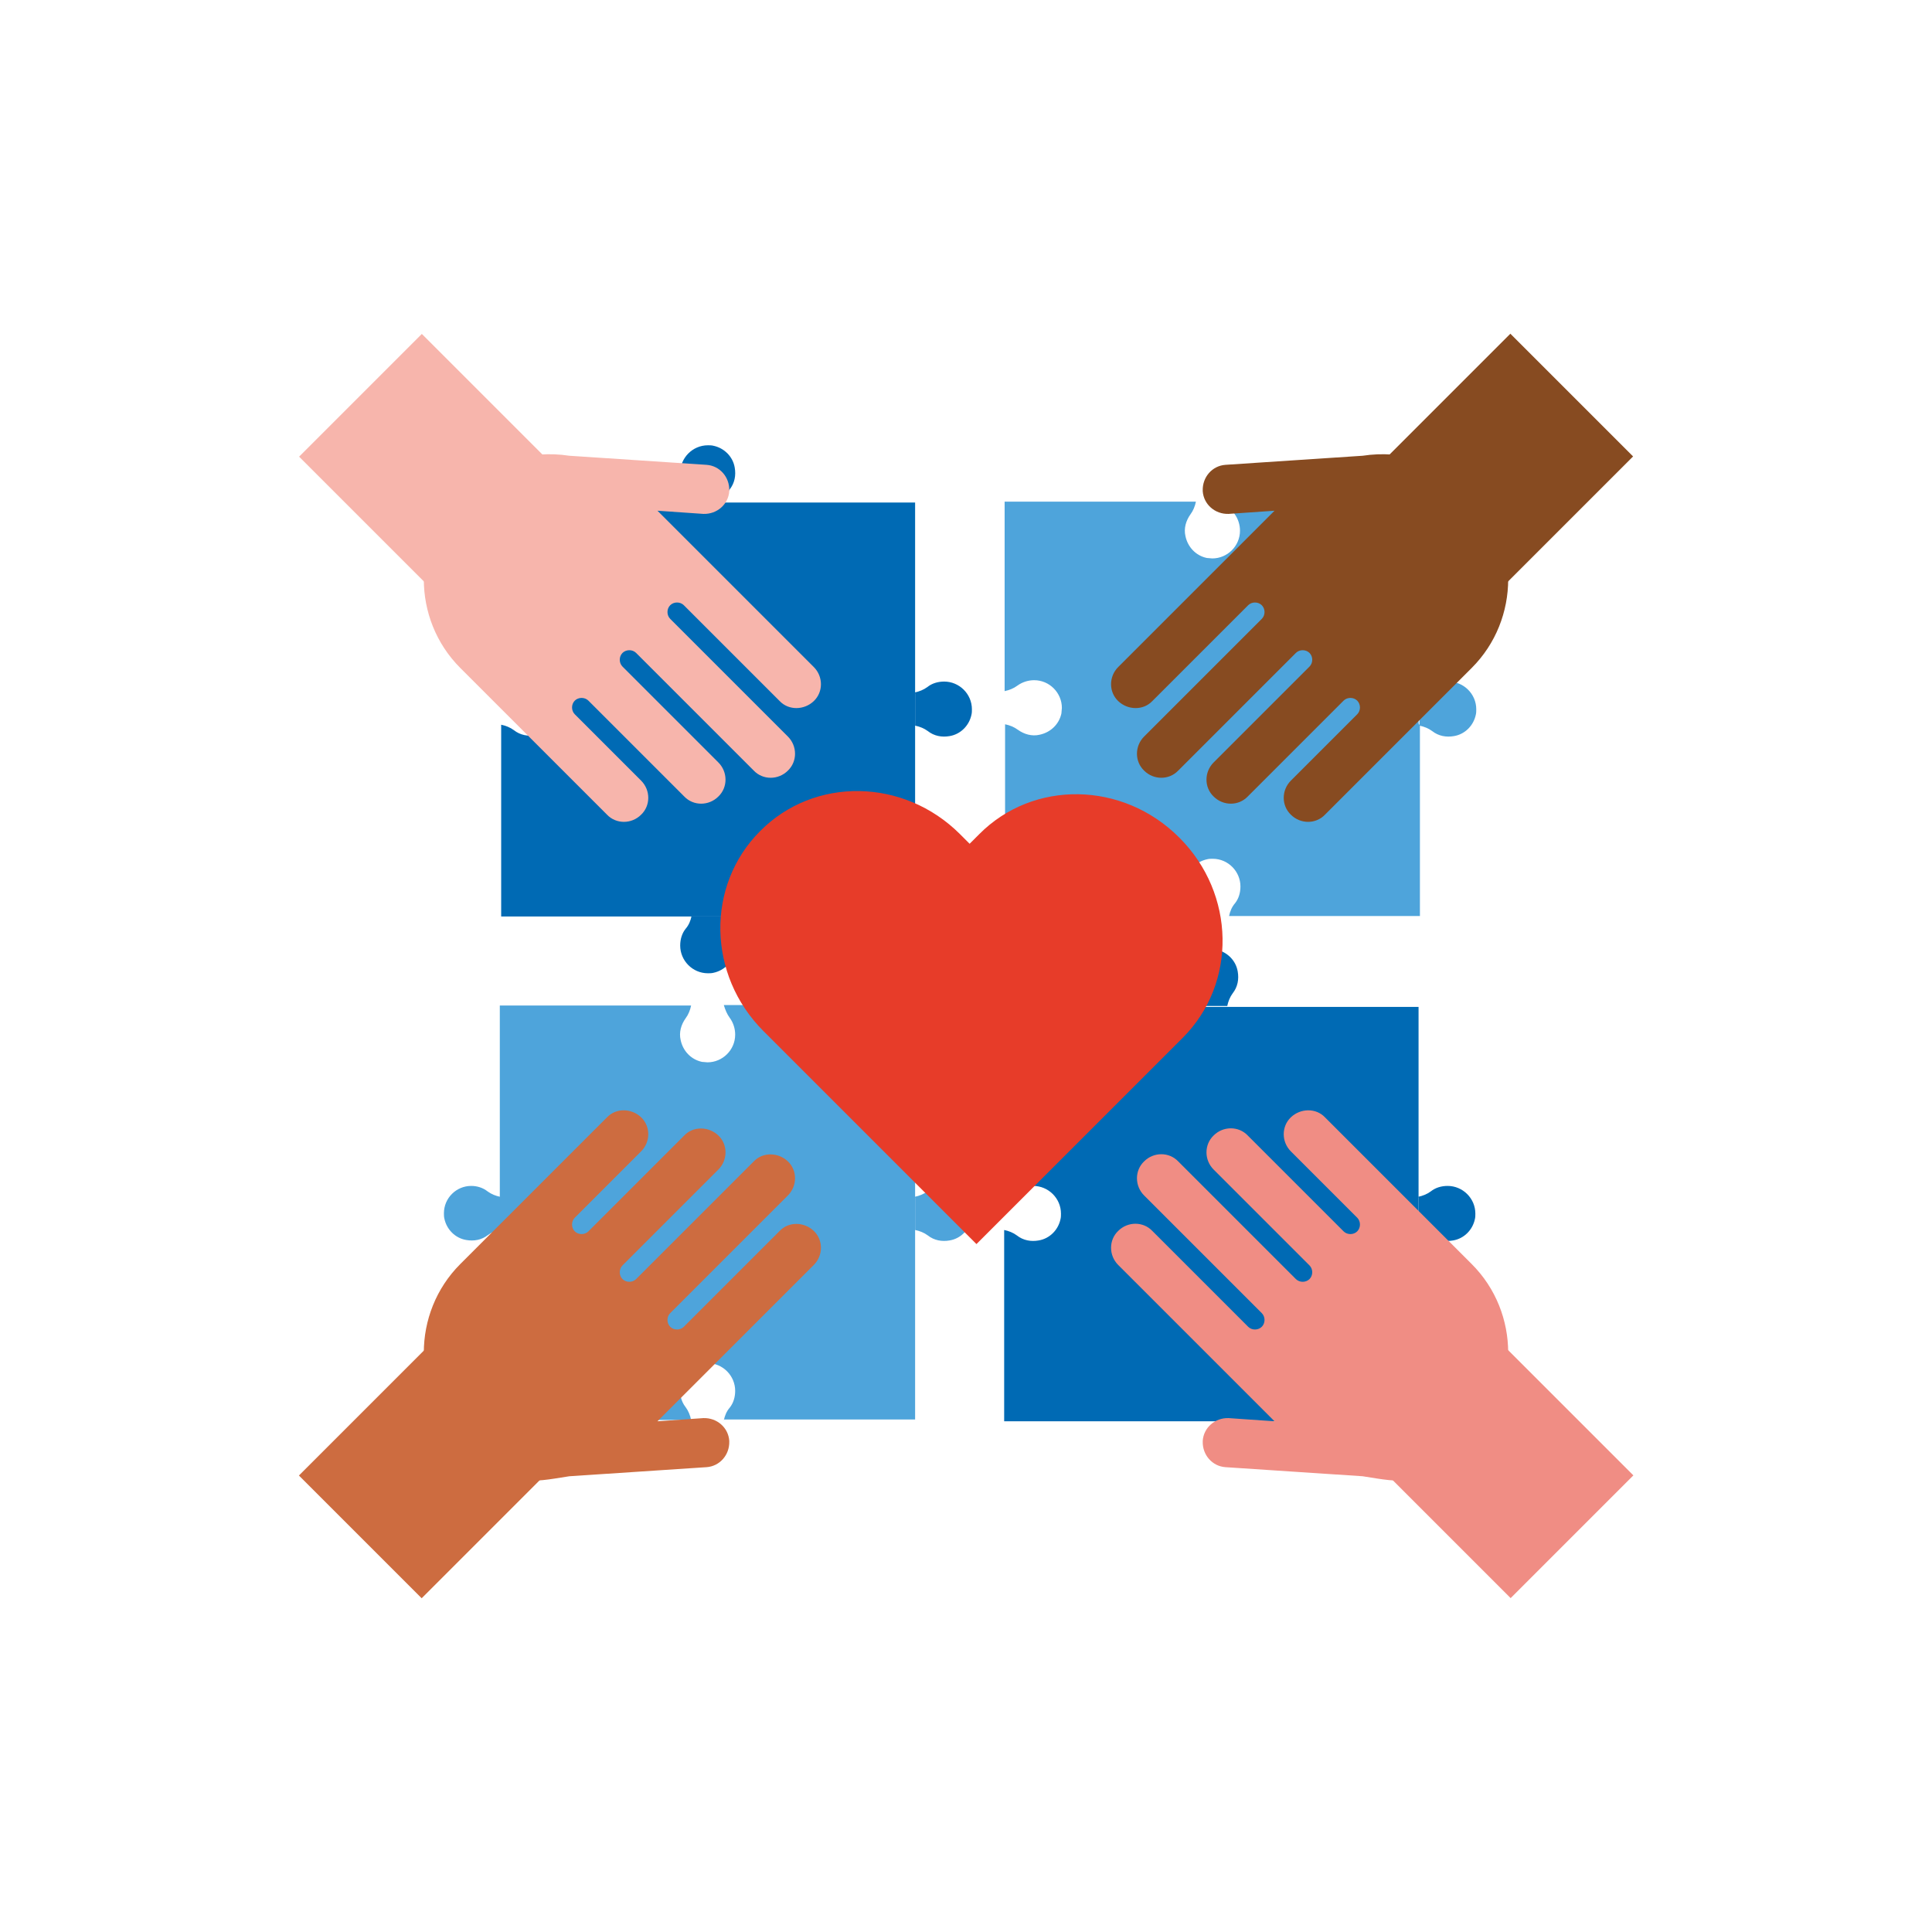 <?xml version="1.0" encoding="UTF-8"?>
<svg id="Layer_1" xmlns="http://www.w3.org/2000/svg" version="1.1" viewBox="0 0 425.2 425.2">
  <!-- Generator: Adobe Illustrator 29.1.0, SVG Export Plug-In . SVG Version: 2.1.0 Build 142)  -->
  <defs>
    <style>
      .st0 {
        fill: #e73c29;
      }

      .st1 {
        fill: #006ab4;
      }

      .st2 {
        fill: #f7b5ac;
      }

      .st3 {
        fill: #cd6c40;
      }

      .st4 {
        fill: #4ea4db;
      }

      .st5 {
        fill: #f08d84;
      }

      .st6 {
        fill: #ffe39d;
      }

      .st7 {
        fill: #874b21;
      }
    </style>
  </defs>
  <g>
    <path id="Path_914" class="st1" d="M152.2,110.6c-.2-1-.6-2-1.3-2.8-.8-1-1.2-2.3-1.2-3.7,0-3.3,2.7-6.1,6.1-6.1.4,0,.8,0,1.2.1,2.4.5,4.3,2.4,4.7,4.8.3,1.7,0,3.4-1.1,4.8-.6.8-1,1.8-1.2,2.8h-7.1Z"/>
    <path class="st1" d="M110.2,152.2c1-.2,2-.6,2.8-1.2,1-.8,2.3-1.2,3.7-1.2,3.3,0,6.1,2.7,6.1,6.1,0,.4,0,.8-.1,1.2-.5,2.4-2.4,4.3-4.8,4.7-1.7.3-3.4,0-4.8-1.1-.8-.6-1.8-1-2.8-1.2v42.2h91.1v-91.1h-91.1v41.7Z"/>
    <path id="Path_9141" data-name="Path_914" class="st1" d="M152.2,201.6c-.2,1-.6,2-1.3,2.8-.8,1-1.2,2.3-1.2,3.7,0,3.3,2.7,6.1,6.1,6.1.4,0,.8,0,1.2-.1,2.4-.5,4.3-2.4,4.7-4.8.3-1.7,0-3.4-1.1-4.8-.6-.8-1-1.8-1.2-2.8h-7.1Z"/>
    <path id="Path_908" class="st1" d="M201.3,152.4c1-.2,2-.6,2.8-1.2,1-.8,2.3-1.2,3.7-1.2,3.3,0,6.1,2.7,6.1,6.1,0,.4,0,.8-.1,1.2-.5,2.4-2.4,4.3-4.8,4.7-1.7.3-3.4,0-4.8-1.1-.8-.6-1.8-1-2.8-1.2v-7.1Z"/>
  </g>
  <path class="st6" d="M250.8,201.3"/>
  <path class="st6" d="M207.8,265.4"/>
  <path class="st6" d="M205.1,157.1"/>
  <g id="S3">
    <g>
      <g id="Group_559">
        <path id="Path_922" class="st4" d="M110.1,263.4c-1-.2-2-.6-2.8-1.2-1-.8-2.3-1.2-3.6-1.2-3.3,0-6,2.7-6,6,0,.4,0,.8.1,1.2.5,2.4,2.4,4.3,4.8,4.7,1.7.3,3.4,0,4.8-1.1.8-.6,1.8-1,2.8-1.2v-7.1Z"/>
      </g>
      <g id="Group_546">
        <path id="Path_9081" data-name="Path_908" class="st4" d="M201.3,263.4c1-.2,2-.6,2.8-1.2,1-.8,2.3-1.2,3.7-1.2,3.3,0,6.1,2.7,6.1,6.1,0,.4,0,.8-.1,1.2-.5,2.4-2.4,4.3-4.8,4.7-1.7.3-3.4,0-4.8-1.1-.8-.6-1.8-1-2.8-1.2v-7.1Z"/>
      </g>
    </g>
    <path class="st4" d="M159.3,312.6c.2-1,.6-2,1.3-2.8.8-1,1.2-2.3,1.2-3.7,0-3.3-2.7-6.1-6.1-6.1-.4,0-.8,0-1.2.1-2.4.5-4.3,2.4-4.7,4.8-.3,1.7,0,3.4,1.1,4.8.6.8,1,1.8,1.2,2.8h-42.1v-91.2h42.1c-.2,1-.6,2-1.2,2.8-1,1.4-1.5,3.1-1.1,4.8.5,2.4,2.3,4.3,4.7,4.8.4,0,.8.1,1.2.1,3.3,0,6.1-2.7,6.1-6.1,0-1.3-.4-2.6-1.2-3.7-.6-.8-1-1.8-1.3-2.8h42.1v91.2h-42Z"/>
    <path class="st4" d="M152.2,312.6"/>
  </g>
  <g>
    <g id="Group_5461" data-name="Group_546">
      <path id="Path_9082" data-name="Path_908" class="st1" d="M312.1,263.4c1-.2,2-.6,2.8-1.2,1-.8,2.3-1.2,3.7-1.2,3.3,0,6.1,2.7,6.1,6.1,0,.4,0,.8-.1,1.2-.5,2.4-2.4,4.3-4.8,4.7-1.7.3-3.4,0-4.8-1.1-.8-.6-1.8-1-2.8-1.2v-7.1Z"/>
    </g>
    <g id="Group_552">
      <path id="Path_9142" data-name="Path_914" class="st1" d="M262.9,221.5c-.2-1-.6-2-1.3-2.8-.8-1-1.2-2.3-1.2-3.7,0-3.3,2.7-6.1,6.1-6.1.4,0,.8,0,1.2.1,2.4.5,4.3,2.4,4.7,4.8.3,1.7,0,3.4-1.1,4.8-.6.8-1,1.8-1.2,2.8h-7.1Z"/>
    </g>
    <path class="st1" d="M220.9,263.4c1-.2,2-.6,2.8-1.2,1-.8,2.3-1.2,3.7-1.2,3.3,0,6.1,2.7,6.1,6.1,0,.4,0,.8-.1,1.2-.5,2.4-2.4,4.3-4.8,4.7-1.7.3-3.4,0-4.8-1.1-.8-.6-1.8-1-2.8-1.2v42.1h91.2v-91.2h-91.2v42Z"/>
  </g>
  <g>
    <path class="st4" d="M221.1,152.4v-42s42.1,0,42.1,0c-.2,1-.6,2-1.2,2.8-1,1.4-1.5,3.1-1.1,4.8.5,2.4,2.3,4.3,4.7,4.8.4,0,.8.1,1.2.1,3.3,0,6.1-2.7,6.1-6.1,0-1.3-.4-2.6-1.2-3.7-.6-.8-1-1.8-1.3-2.8h42.1v42.1c-1-.2-1,7.3,0,7.1v-7.1s0,49.2,0,49.2h-42c.2-1,.6-2,1.3-2.8.8-1,1.2-2.3,1.2-3.7,0-3.3-2.7-6.1-6.1-6.1-.4,0-.8,0-1.2.1-2.4.5-4.3,2.4-4.7,4.8-.3,1.7,0,3.4,1.1,4.8.6.8,1,1.8,1.2,2.8h-42.1v-42.1c1,.2,2,.6,2.8,1.2,1.4,1,3.1,1.5,4.8,1.1,2.4-.5,4.3-2.3,4.8-4.7,0-.4.1-.8.1-1.2,0-3.3-2.7-6.1-6.1-6.1-1.3,0-2.6.4-3.7,1.2-.8.6-1.8,1-2.8,1.2"/>
    <path id="Path_9083" data-name="Path_908" class="st4" d="M312.3,152.4c1-.2,2-.6,2.8-1.2,1-.8,2.3-1.2,3.7-1.2,3.3,0,6.1,2.7,6.1,6.1,0,.4,0,.8-.1,1.2-.5,2.4-2.4,4.3-4.8,4.7-1.7.3-3.4,0-4.8-1.1-.8-.6-1.8-1-2.8-1.2v-7.1Z"/>
    <path id="Path_9084" data-name="Path_908" class="st4" d="M312.3,152.4c-1-.2-2-.6-2.8-1.2-1-.8-2.3-1.2-3.7-1.2-3.3,0-6.1,2.7-6.1,6.1,0,.4,0,.8.1,1.2.5,2.4,2.4,4.3,4.8,4.7,1.7.3,3.4,0,4.8-1.1.8-.6,1.8-1,2.8-1.2v-7.1Z"/>
  </g>
  <g>
    <path class="st5" d="M264.7,317.1h0c.2-2.9,2.7-5.1,5.7-5l10.1.7-34.4-34.4c-2.1-2.1-2.1-5.5,0-7.5,2.1-2.1,5.5-2.1,7.5,0l21.1,21.1c.8.8,2.2.8,3,0s.8-2.2,0-3l-25.9-25.9c-2.1-2.1-2.1-5.5,0-7.5,2.1-2.1,5.5-2.1,7.5,0l25.9,25.9c.8.8,2.2.8,3,0,.8-.8.8-2.2,0-3l-21.1-21.1c-2.1-2.1-2.1-5.5,0-7.5,2.1-2.1,5.5-2.1,7.5,0l21.1,21.1c.8.8,2.2.8,3,0s.8-2.2,0-3l-14.6-14.6c-2.1-2.1-2.1-5.5,0-7.5s5.5-2.1,7.5,0l32.3,32.3c10.7,10.7,10.7,28.3,0,39s-15.5,9-24,7.7l-30.2-2c-2.9-.2-5.1-2.7-5-5.7Z"/>
    <rect class="st5" x="310.1" y="297.8" width="38.2" height="47.4" transform="translate(-130.9 326.9) rotate(-45)"/>
  </g>
  <g>
    <path class="st2" d="M160.5,108.1h0c-.2,2.9-2.7,5.1-5.7,5l-10.1-.7,34.4,34.4c2.1,2.1,2.1,5.5,0,7.5s-5.5,2.1-7.5,0l-21.1-21.1c-.8-.8-2.2-.8-3,0s-.8,2.2,0,3l25.9,25.9c2.1,2.1,2.1,5.5,0,7.5-2.1,2.1-5.5,2.1-7.5,0l-25.9-25.9c-.8-.8-2.2-.8-3,0s-.8,2.2,0,3l21.1,21.1c2.1,2.1,2.1,5.5,0,7.5-2.1,2.1-5.5,2.1-7.5,0l-21.1-21.1c-.8-.8-2.2-.8-3,0s-.8,2.2,0,3l14.6,14.6c2.1,2.1,2.1,5.5,0,7.5-2.1,2.1-5.5,2.1-7.5,0l-32.3-32.3c-10.7-10.7-10.7-28.3,0-39,6.5-6.5,15.5-9,24-7.7l30.2,2c2.9.2,5.1,2.7,5,5.7Z"/>
    <rect class="st2" x="76.9" y="80" width="38.2" height="47.4" transform="translate(237.3 109.2) rotate(135)"/>
  </g>
  <g>
    <path class="st7" d="M264.7,108.1h0c.2,2.9,2.7,5.1,5.7,5l10.1-.7-34.4,34.4c-2.1,2.1-2.1,5.5,0,7.5s5.5,2.1,7.5,0l21.1-21.1c.8-.8,2.2-.8,3,0s.8,2.2,0,3l-25.9,25.9c-2.1,2.1-2.1,5.5,0,7.5,2.1,2.1,5.5,2.1,7.5,0l25.9-25.9c.8-.8,2.2-.8,3,0,.8.8.8,2.2,0,3l-21.1,21.1c-2.1,2.1-2.1,5.5,0,7.5,2.1,2.1,5.5,2.1,7.5,0l21.1-21.1c.8-.8,2.2-.8,3,0s.8,2.2,0,3l-14.6,14.6c-2.1,2.1-2.1,5.5,0,7.5,2.1,2.1,5.5,2.1,7.5,0l32.3-32.3c10.7-10.7,10.7-28.3,0-39-6.5-6.5-15.5-9-24-7.7l-30.2,2c-2.9.2-5.1,2.7-5,5.7Z"/>
    <rect class="st7" x="310.1" y="80" width="38.2" height="47.4" transform="translate(169.7 -202.4) rotate(45)"/>
  </g>
  <g>
    <path class="st3" d="M160.5,317.1h0c-.2-2.9-2.7-5.1-5.7-5l-10.1.7,34.4-34.4c2.1-2.1,2.1-5.5,0-7.5s-5.5-2.1-7.5,0l-21.1,21.1c-.8.8-2.2.8-3,0s-.8-2.2,0-3l25.9-25.9c2.1-2.1,2.1-5.5,0-7.5s-5.5-2.1-7.5,0l-25.9,25.9c-.8.8-2.2.8-3,0s-.8-2.2,0-3l21.1-21.1c2.1-2.1,2.1-5.5,0-7.5s-5.5-2.1-7.5,0l-21.1,21.1c-.8.8-2.2.8-3,0s-.8-2.2,0-3l14.6-14.6c2.1-2.1,2.1-5.5,0-7.5s-5.5-2.1-7.5,0l-32.3,32.3c-10.7,10.7-10.7,28.3,0,39s15.5,9,24,7.7l30.2-2c2.9-.2,5.1-2.7,5-5.7Z"/>
    <rect class="st3" x="76.9" y="297.8" width="38.2" height="47.4" transform="translate(-63.4 616.7) rotate(-135)"/>
  </g>
  <path class="st6" d="M312.3,158.9"/>
  <path class="st0" d="M259.5,184.3c-12.4-12.4-32.1-12.7-44-.7l-2.1,2.1-2.1-2.1c-12.4-12.4-32.1-12.7-44-.7h0c-12,12-11.6,31.7.7,44l2.1,2.1,44.8,44.8,43.3-43.3,2.1-2.1c12-12,11.6-31.7-.7-44Z"/>
</svg>